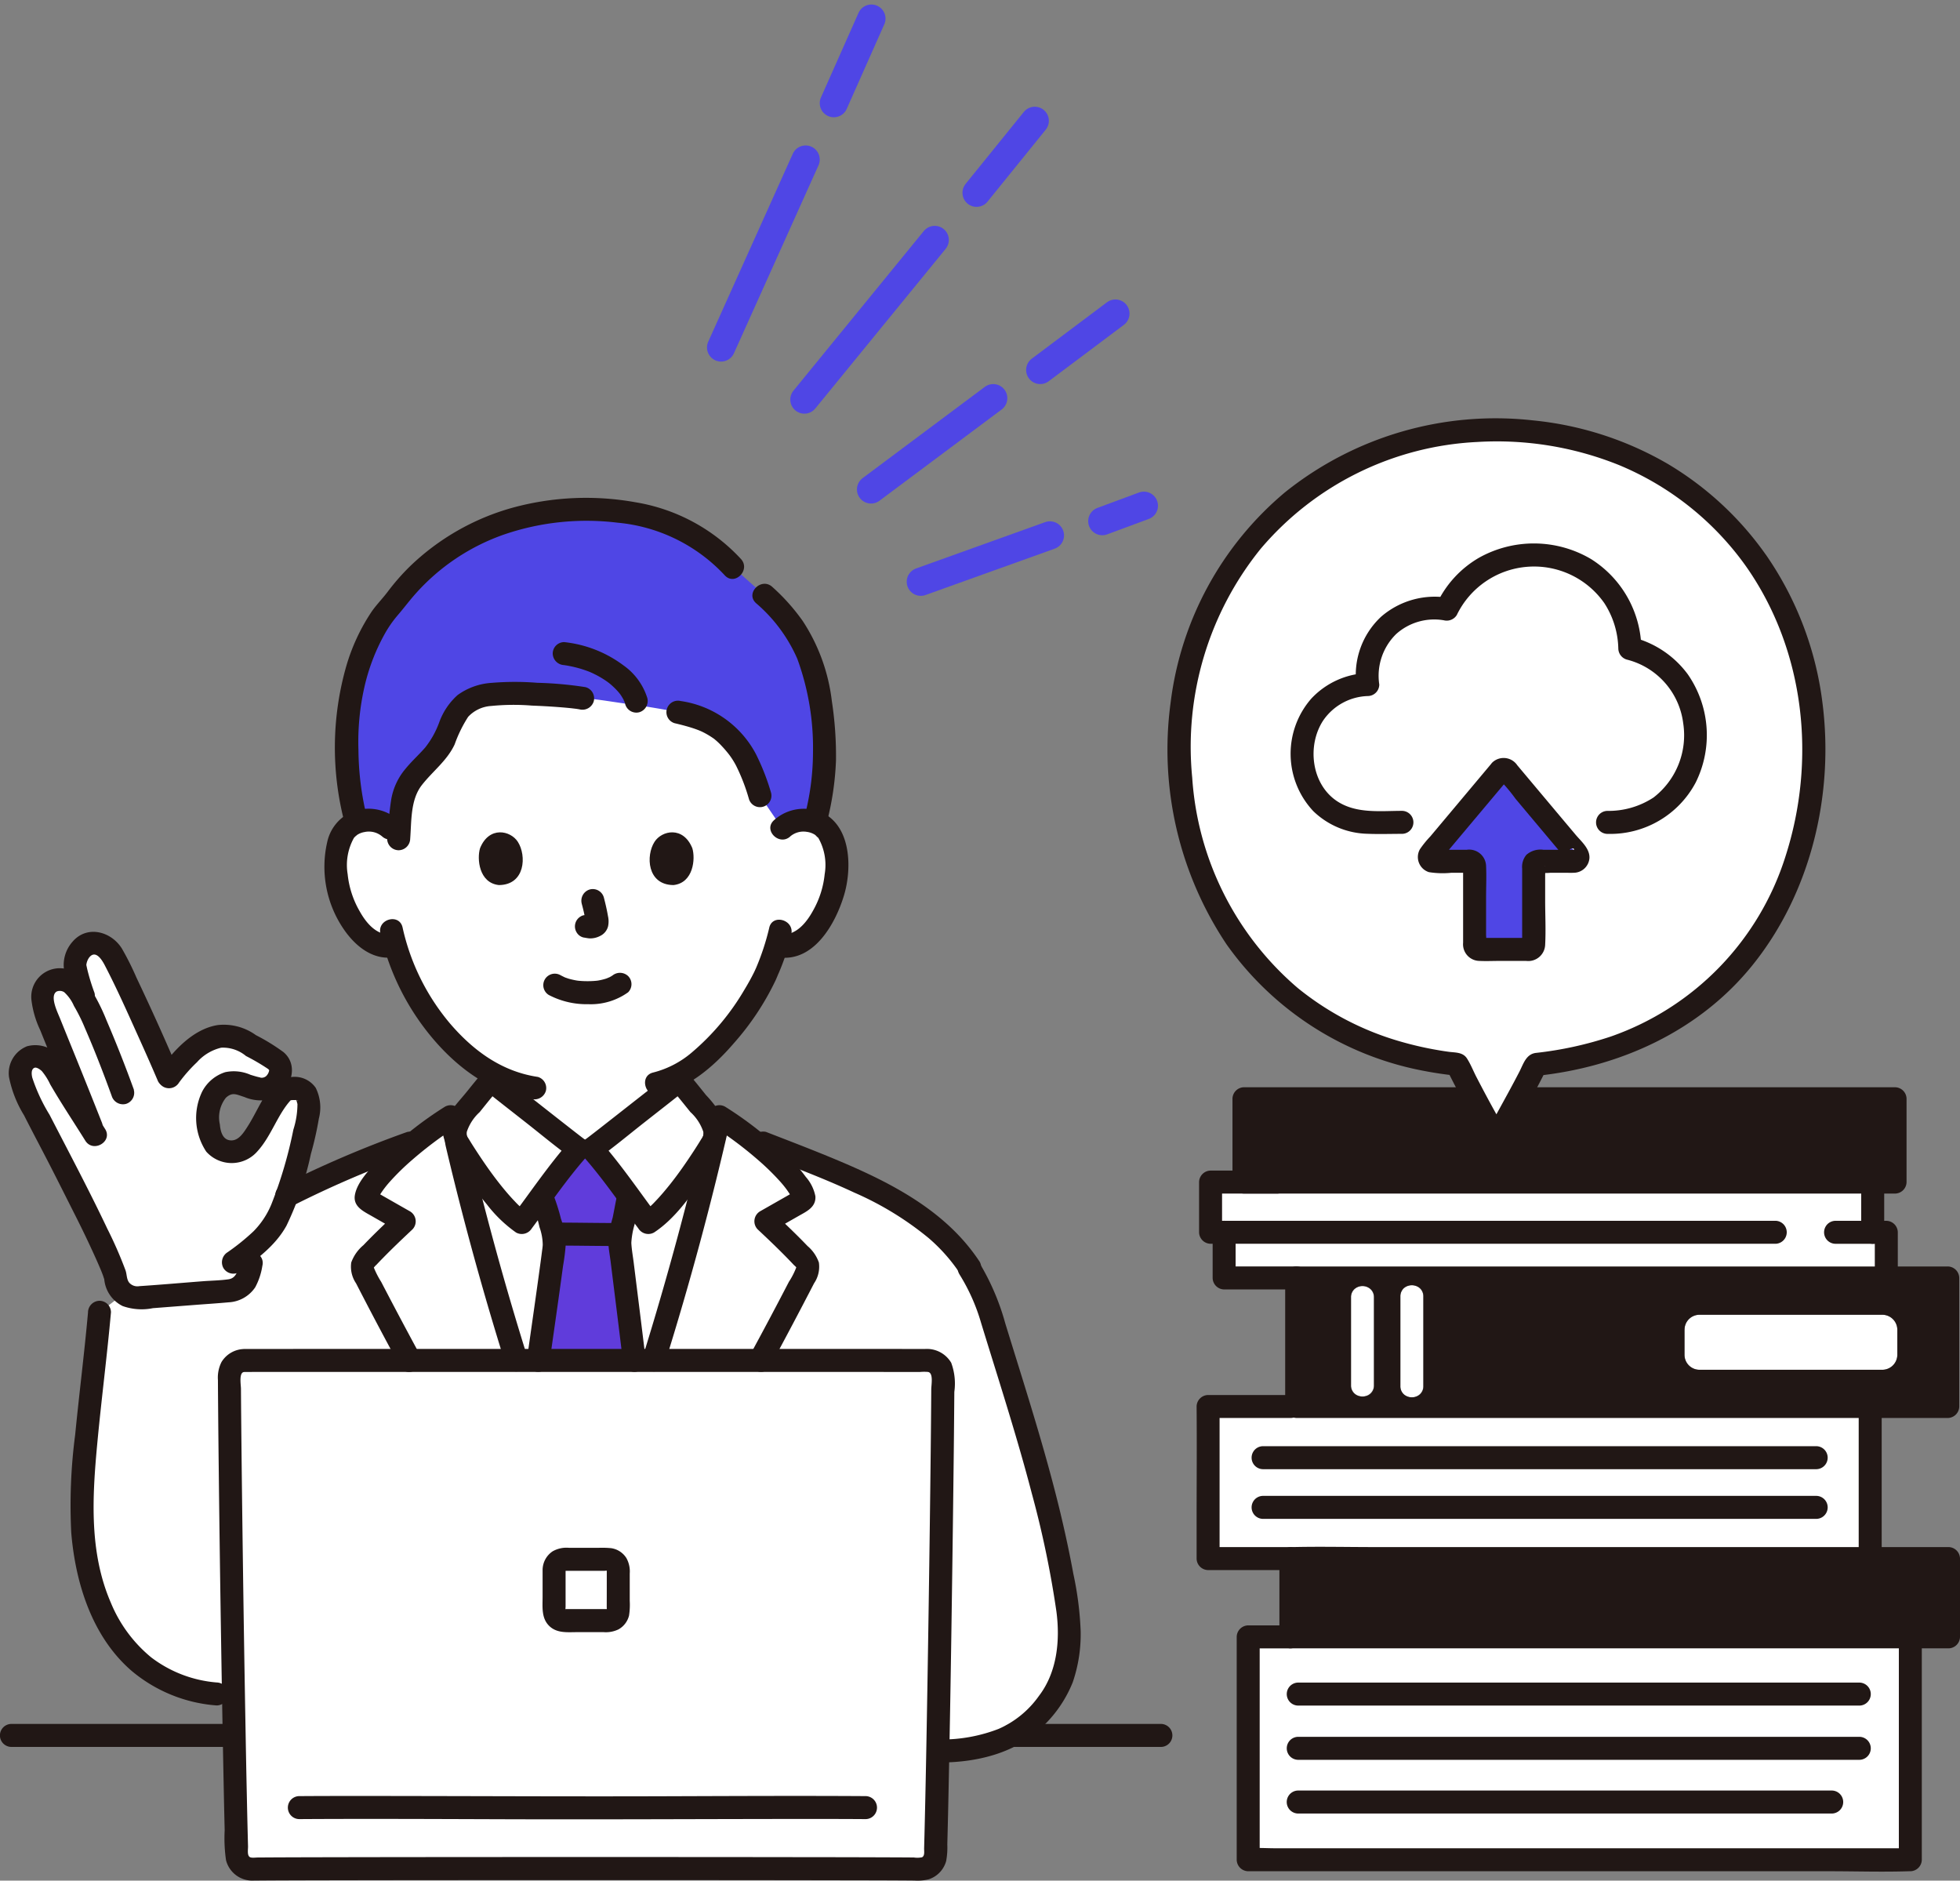 <svg xmlns="http://www.w3.org/2000/svg" width="208.615" height="200.149" viewBox="0 0 208.615 200.149">
  <rect x="0" y="0" width="208.615" height="200.149" fill="#808080" stroke="none"/>
  <g id="グループ_15" data-name="グループ 15" transform="translate(-237.75 -849.52)">
    <g id="グループ_17" data-name="グループ 17" transform="translate(-23 2)">
      <g id="グループ_9" data-name="グループ 9">
        <line id="線_1" data-name="線 1" y1="20" x2="9" transform="translate(337.5 864.5)" fill="none" stroke="#4f46e5" stroke-linecap="round" stroke-width="3"/>
        <line id="線_2" data-name="線 2" y1="9" x2="4" transform="translate(349.5 849.5)" fill="none" stroke="#4f46e5" stroke-linecap="round" stroke-width="3"/>
      </g>
      <g id="グループ_10" data-name="グループ 10" transform="matrix(0.966, 0.259, -0.259, 0.966, 249.426, -51.795)">
        <line id="線_1-2" data-name="線 1" y1="20" x2="9" transform="translate(337.5 864.5)" fill="none" stroke="#4f46e5" stroke-linecap="round" stroke-width="3"/>
        <line id="線_2-2" data-name="線 2" y1="9" x2="4" transform="translate(349.5 849.5)" fill="none" stroke="#4f46e5" stroke-linecap="round" stroke-width="3"/>
      </g>
      <g id="グループ_11" data-name="グループ 11" transform="matrix(0.875, 0.485, -0.485, 0.875, 487.13, -38.016)">
        <line id="線_1-3" data-name="線 1" y1="14.794" x2="6.664" transform="translate(337.5 869.706)" fill="none" stroke="#4f46e5" stroke-linecap="round" stroke-width="3"/>
        <line id="線_2-3" data-name="線 2" y1="9.126" x2="4.088" transform="translate(347.082 855.532)" fill="none" stroke="#4f46e5" stroke-linecap="round" stroke-width="3"/>
      </g>
      <g id="グループ_12" data-name="グループ 12" transform="translate(699.792 26.29) rotate(42)">
        <line id="線_1-4" data-name="線 1" y1="12.862" x2="6.913" transform="translate(337.5 871.638)" fill="none" stroke="#4f46e5" stroke-linecap="round" stroke-width="3"/>
        <line id="線_2-4" data-name="線 2" y1="4.182" x2="2.193" transform="translate(347.538 862.6)" fill="none" stroke="#4f46e5" stroke-linecap="round" stroke-width="3"/>
      </g>
    </g>
    <g id="_18165" data-name="18165" transform="translate(237.75 894.058)">
      <path id="パス_45" data-name="パス 45" d="M117.63,66.721a3.262,3.262,0,0,1,2.357-.863,3.026,3.026,0,0,1,2.718,1.51c.924,1.6.884,4.553.265,6.378a9.848,9.848,0,0,1-2.891,4.689,3.592,3.592,0,0,1-2.771.8l-.266-.045a21.07,21.07,0,0,1-.953,2.588c-.7,1.9-4.54,8.518-9.415,11.17v2.141c-.408.328-8.66,6.837-9.286,7.28H95.932c-.626-.443-8.881-6.953-9.286-7.28v-2.3a19.524,19.524,0,0,1-5.47-4.723,24.79,24.79,0,0,1-4.7-8.875,3.527,3.527,0,0,1-3-.751,9.857,9.857,0,0,1-2.891-4.689c-.62-1.826-.659-4.777.265-6.378a3.026,3.026,0,0,1,2.718-1.51,3.262,3.262,0,0,1,2.357.863S73.462,47.128,96.156,47.128C123.048,47.127,117.63,66.721,117.63,66.721Z" transform="translate(-34.387 -23.107)" fill="#fff"/>
      <path id="パス_46" data-name="パス 46" d="M108.436,187.443c-2.868-7.077-3.606-9.413-5.848-16.3-2.778-8.531-5.375-17.843-7.448-26.708a3.044,3.044,0,0,1,.685-2.507c.932-1.08,2.107-2.642,3.058-3.707.408.328,8.66,6.837,9.286,7.28h1.455c.626-.443,8.881-6.953,9.286-7.28.953,1.066,2.127,2.628,3.058,3.707a3.04,3.04,0,0,1,.685,2.507c-2.072,8.863-4.669,18.176-7.448,26.708-2.243,6.884-2.98,9.221-5.848,16.3Z" transform="translate(-46.626 -67.772)" fill="#fff"/>
      <path id="パス_47" data-name="パス 47" d="M111.524,161.75c-4.539-6.9-13.386-9.8-23.474-13.762-1.126-.872-2.223-1.638-3.109-2.205-2.152,9.556-4.963,19.776-7.989,29.067-2.243,6.884-2.98,9.221-5.848,16.3h-.925c-2.868-7.077-3.606-9.413-5.848-16.3-3.026-9.292-5.837-19.511-7.989-29.067-.968.62-2.187,1.478-3.422,2.45-9.828,3.836-18.4,6.763-22.85,13.517,0,0-3.979,1.283-7.689,2.246L18.96,166.6c-.556,6.252-1.468,12.552-1.835,18.842-.572,9.779,3.065,20.78,14.308,21.78H40.2v6.071h68.332a17.113,17.113,0,0,0,7.532-1.66,12.863,12.863,0,0,0,4.348-4.14c1.708-2.371,2-6.493,1.572-9.383-1.656-11.071-4.96-20.7-8.231-31.406a17.635,17.635,0,0,0-2.2-4.74" transform="translate(-8.368 -71.479)" fill="#fff"/>
      <path id="パス_48" data-name="パス 48" d="M307.733,16.413c-5.891-8.43-15.7-14.013-27.7-14.013-19.952,0-33.752,15.466-33.752,33.551v.331c.139,18.589,12.217,31.785,29.549,33.624,1.4,2.789,2.541,4.927,4.207,7.843,1.58-2.9,2.864-5.132,4.2-7.827,10.427-1.042,18.68-5.98,23.765-13.587a36.006,36.006,0,0,0,5.791-20.383,34.006,34.006,0,0,0-6.061-19.538Z" transform="translate(-120.754 -1.177)" fill="#fff"/>
      <path id="パス_49" data-name="パス 49" d="M280.341,36.833a7.193,7.193,0,0,0-1.508,4.441,8.743,8.743,0,0,0,.066,1.019,7.162,7.162,0,0,0-7,7.262,7.053,7.053,0,0,0,7.313,7.4h25.168c5.668,0,9.368-3.9,9.368-9.485a9.151,9.151,0,0,0-6.96-9.021,10.257,10.257,0,0,0-19.477-4.176,7.765,7.765,0,0,0-1.319-.118A7.044,7.044,0,0,0,280.341,36.833Z" transform="translate(-133.315 -13.976)" fill="#fff"/>
      <path id="パス_50" data-name="パス 50" d="M30.095,128.652c.128-.233.255-.473.39-.722.686-1.265,1.354-2.48,2.034-2.772a2.666,2.666,0,0,1,1.8.091,2.141,2.141,0,0,1,.618,1.738,28.741,28.741,0,0,1-.994,4.816,37.35,37.35,0,0,1-2.248,6.845,11.464,11.464,0,0,1-3.811,4.15c-.013.385-.024.741-.024.741a23.2,23.2,0,0,1-.377,2.91c-3.985.51-10.262.881-13.008,1.031,0-.908-.059-1.7-.1-2.323v-.014A74.949,74.949,0,0,0,9.926,135.6c-1.425-3.05-2.89-5.655-4.4-8.665a13.688,13.688,0,0,1-1.142-2.523,2.308,2.308,0,0,1,.23-2.176,1.617,1.617,0,0,1,2.179-.363,3.675,3.675,0,0,1,1.432,1.677c1.207,2.124,2.5,4.046,3.779,6.1l-.238-.6-1.389-3.522c-.466-1.172-2.9-7.123-3.292-8.138a4.209,4.209,0,0,1-.29-2.913,1.8,1.8,0,0,1,.932-.945,2.592,2.592,0,0,1,1.2-.03c1.077.238,1.462,1.156,2.184,2.3l.179.284-.341-.911a15,15,0,0,1-.909-3.385,2.4,2.4,0,0,1,1.71-2.2,2.22,2.22,0,0,1,2.264,1.22c.891,1.538,4.3,8.988,6.018,13.03a15.533,15.533,0,0,1,2.278-2.613,5.636,5.636,0,0,1,3.772-1.8,6.469,6.469,0,0,1,3.139,1.307c.9.522,2.545,1.269,2.687,2a2.065,2.065,0,0,1-2.033,2.375,20.118,20.118,0,0,1-2.619-.692,2.631,2.631,0,0,0-2.518,1.376,4.848,4.848,0,0,0-.5,2.9,3.833,3.833,0,0,0,.855,2.442,2.387,2.387,0,0,0,3.237,0A10.15,10.15,0,0,0,30.095,128.652Z" transform="translate(-2.07 -53.725)" fill="#fff"/>
      <path id="パス_51" data-name="パス 51" d="M85.879,196.271c-15.5.112-30.925.2-36.4.221a1.574,1.574,0,0,0-1.57,1.58c.032,8.9.459,39.694.787,51.013a1.58,1.58,0,0,0,1.6,1.529c4.95-.076,20.28-.03,35.58.023,15.3-.051,30.632-.1,35.58-.023a1.58,1.58,0,0,0,1.6-1.529c.327-11.319.756-42.115.788-51.013a1.574,1.574,0,0,0-1.57-1.58C116.8,196.473,101.378,196.383,85.879,196.271Z" transform="translate(-23.489 -96.234)" fill="#fff"/>
      <path id="パス_52" data-name="パス 52" d="M252.269,206.3c0,.373,0,11.5,0,16.187h70.474V206.3Z" transform="translate(-123.69 -101.151)" fill="#fff"/>
      <path id="パス_53" data-name="パス 53" d="M252.8,164.787v-5.343h70.474v5.342h1.442v4.86H254.242v-4.86Z" transform="translate(-123.951 -78.177)" fill="#fff"/>
      <path id="パス_54" data-name="パス 54" d="M331.135,255.208v22.918H260.661V254.406H265.2" transform="translate(-127.805 -124.738)" fill="#fff"/>
      <path id="パス_55" data-name="パス 55" d="M292.421,182.157v9.571a1.224,1.224,0,0,0,2.447,0v-.366a1.224,1.224,0,0,0-2.447,0v.366a1.224,1.224,0,0,0,2.447,0v-9.571A1.224,1.224,0,0,0,292.421,182.157Z" transform="translate(-143.377 -88.734)" fill="#fff"/>
      <path id="パス_56" data-name="パス 56" d="M282.116,182.317v9.407a1.224,1.224,0,0,0,2.446,0v-9.407A1.224,1.224,0,0,0,282.116,182.317Z" transform="translate(-138.325 -88.813)" fill="#fff"/>
      <path id="パス_57" data-name="パス 57" d="M374.418,188.737v2.658a1.6,1.6,0,0,1-1.6,1.6H353.372a1.594,1.594,0,0,1-1.6-1.592v-2.664a1.59,1.59,0,0,1,1.593-1.594h19.456A1.6,1.6,0,0,1,374.418,188.737Z" transform="translate(-172.48 -91.757)" fill="#fff"/>
      <path id="パス_58" data-name="パス 58" d="M120.435,32.313a18.654,18.654,0,0,0-3.587-4.209l-3.33-2.96C109.2,20.333,103.462,19,97.806,19a25.631,25.631,0,0,0-15.864,5.215,23.131,23.131,0,0,0-4.471,4.656c-2.9,2.837-5.213,9.035-5.04,15.182a32.212,32.212,0,0,0,1.013,8.25,3.808,3.808,0,0,1,1.244-.239,3.262,3.262,0,0,1,2.357.863l.934.655a34.976,34.976,0,0,1,.408-3.747c.433-2.634,3.166-3.848,4.328-6.2.669-1.355,1.067-2.937,2.212-3.9a5.674,5.674,0,0,1,3.121-1.089,56.762,56.762,0,0,1,9.473.437c1.644.092,3.238.421,5.583.719,1.274.162,3.631.578,4.533.759,3.548.816,4.908,1.7,6.69,4.116a17.385,17.385,0,0,1,2.083,4.811l2.345,3.437a3.262,3.262,0,0,1,2.357-.863,3.855,3.855,0,0,1,1.156.207,26.775,26.775,0,0,0,.983-8.218C123.019,38.623,122.124,35.107,120.435,32.313Z" transform="translate(-35.509 -9.316)" fill="#4f46e5"/>
      <path id="パス_59" data-name="パス 59" d="M306.034,73.376l-7.481,8.916a.444.444,0,0,0,.339.732h3.947a.445.445,0,0,1,.444.447v8.483a.448.448,0,0,0,.448.447h5.392a.447.447,0,0,0,.447-.447V83.471a.447.447,0,0,1,.447-.447h3.835a.447.447,0,0,0,.343-.735l-7.477-8.911a.445.445,0,0,0-.683,0Z" transform="translate(-146.332 -35.899)" fill="#4f46e5"/>
      <path id="パス_60" data-name="パス 60" d="M113.6,160.055a9.244,9.244,0,0,1,.538,2.565c.006.36-.776,5.878-1.682,12.229l5.071-.036,5.107.036c-.765-6.3-1.521-12.173-1.521-12.389a6.438,6.438,0,0,1,.222-1.449q.083-.325.15-.649c.239-1.077.282-1.631.561-2.769l.017-.056c-1.332-1.8-2.943-3.925-3.925-5.029h-1.455c-.973,1.095-2.565,3.2-3.89,4.983l.124.349A14.145,14.145,0,0,1,113.6,160.055Z" transform="translate(-55.138 -74.777)" fill="#603cdb"/>
      <path id="パス_61" data-name="パス 61" d="M114.066,118.12a8.66,8.66,0,0,0,4.173.968,6.821,6.821,0,0,0,4.243-1.265,1.223,1.223,0,0,0,0-1.73,1.261,1.261,0,0,0-1.73,0c.379-.3.119-.093.022-.031-.082.051-.167.1-.255.147-.114.06-.4.127-.055.038-.118.031-.233.089-.349.126a6.544,6.544,0,0,1-.977.223c.182-.029.065-.009-.051,0-.1.009-.192.017-.288.023q-.347.022-.695.019-.311,0-.621-.022-.143-.009-.285-.023c-.043,0-.39-.065-.095-.009a9,9,0,0,1-.913-.2c-.128-.038-.252-.084-.379-.127-.3-.1.219.108-.051-.019q-.234-.111-.464-.231a1.223,1.223,0,1,0-1.235,2.112Z" transform="translate(-55.629 -56.754)" fill="#211715"/>
      <path id="パス_62" data-name="パス 62" d="M120.784,99.808a19.218,19.218,0,0,1,.452,2.068l-.044-.325a1.244,1.244,0,0,1,.008.285l.043-.325a.7.7,0,0,1-.031.128l.123-.293a.5.5,0,0,1-.045.083l.191-.248a.42.42,0,0,1-.068.067l.248-.191a1.321,1.321,0,0,1-.164.087l.292-.123a1.188,1.188,0,0,1-.276.081l.325-.044a1.078,1.078,0,0,1-.259,0l.325.044c-.1-.014-.194-.037-.291-.051a.929.929,0,0,0-.488-.022.911.911,0,0,0-.455.145,1.223,1.223,0,0,0-.439,1.674,1.169,1.169,0,0,0,.731.561c.236.032.466.092.707.1a2.29,2.29,0,0,0,1.062-.255,1.567,1.567,0,0,0,.858-1.029,2.514,2.514,0,0,0-.01-1.09c-.113-.666-.267-1.325-.438-1.98a1.223,1.223,0,0,0-1.5-.854,1.247,1.247,0,0,0-.855,1.505Z" transform="translate(-58.869 -48.176)" fill="#211715"/>
      <path id="パス_63" data-name="パス 63" d="M100.12,88.1c-.346,1.121-.12,3.7,2.006,3.925,2.81-.017,2.96-3.138,2.014-4.605C103.365,86.215,101.088,85.716,100.12,88.1Z" transform="translate(-49.025 -42.369)" fill="#211715"/>
      <path id="パス_64" data-name="パス 64" d="M140.2,88.1c.346,1.121.12,3.7-2.006,3.925-2.81-.017-2.96-3.138-2.014-4.606C136.951,86.215,139.228,85.716,140.2,88.1Z" transform="translate(-66.512 -42.369)" fill="#211715"/>
      <path id="パス_65" data-name="パス 65" d="M75.595,82.7a4.765,4.765,0,0,0-5.2-.765,4.55,4.55,0,0,0-2.366,3.072,11.753,11.753,0,0,0,1.7,9.225c1.18,1.769,3.049,3.372,5.322,3.071a1.264,1.264,0,0,0,1.223-1.223c0-.594-.564-1.31-1.223-1.223-1.7.225-2.849-1.146-3.6-2.505a9.863,9.863,0,0,1-1.253-3.9,5.928,5.928,0,0,1,.684-3.887l-.028.04q.076-.089.16-.17c.024-.021.271-.218.156-.137a2.012,2.012,0,0,1,.822-.33,2.175,2.175,0,0,1,1.872.465c1.169,1.048,2.905-.676,1.73-1.73Z" transform="translate(-33.195 -39.955)" fill="#211715"/>
      <path id="パス_66" data-name="パス 66" d="M162.7,84.431a2.172,2.172,0,0,1,1.78-.484,2.08,2.08,0,0,1,.914.35c-.074-.051.423.438.258.226a5.83,5.83,0,0,1,.714,3.928,9.846,9.846,0,0,1-1.208,3.823c-.75,1.385-1.916,2.814-3.645,2.586a1.229,1.229,0,0,0-1.223,1.223,1.255,1.255,0,0,0,1.223,1.223c3.723.493,6.014-3.605,6.914-6.615.8-2.666.788-6.782-1.8-8.5a4.74,4.74,0,0,0-5.658.517c-1.172,1.054.561,2.779,1.73,1.73Z" transform="translate(-78.591 -39.952)" fill="#211715"/>
      <path id="パス_67" data-name="パス 67" d="M147.91,105.547a26.147,26.147,0,0,1-1.413,4.29c-.069.173.119-.248,0,0-.042.086-.08.174-.12.261-.1.216-.211.428-.322.64-.255.487-.531.964-.816,1.434a25.863,25.863,0,0,1-5.561,6.617,10.183,10.183,0,0,1-4.106,2.134c-1.533.357-.884,2.716.65,2.359,3.19-.741,5.85-3.058,7.935-5.483a28.652,28.652,0,0,0,4.438-6.691c.079-.175.153-.353.227-.53.021-.051.126-.306.056-.14s.006-.008.019-.036c.07-.155.135-.314.2-.472q.134-.323.255-.65a20.809,20.809,0,0,0,.917-3.087c.317-1.536-2.039-2.192-2.359-.65Z" transform="translate(-66.041 -51.32)" fill="#211715"/>
      <path id="パス_68" data-name="パス 68" d="M79.409,106.058a26.351,26.351,0,0,0,5.719,11.354c2.711,3.146,6.2,5.646,10.387,6.269a1.263,1.263,0,0,0,1.5-.854,1.232,1.232,0,0,0-.854-1.5c-3.819-.568-6.83-2.767-9.307-5.639a23.778,23.778,0,0,1-5.089-10.273c-.349-1.535-2.708-.885-2.359.65Z" transform="translate(-38.918 -51.254)" fill="#211715"/>
      <path id="パス_69" data-name="パス 69" d="M113.163,23.088a19.628,19.628,0,0,0-11.217-6.043,29.681,29.681,0,0,0-13.1.577,25.586,25.586,0,0,0-10.976,6.293,23.9,23.9,0,0,0-2.306,2.639c-.546.727-1.19,1.372-1.714,2.124a20.941,20.941,0,0,0-2.711,5.834,31.491,31.491,0,0,0-.177,16.616,1.224,1.224,0,0,0,2.359-.65,31.072,31.072,0,0,1-.879-7.077,26.379,26.379,0,0,1,.607-6.568A21.306,21.306,0,0,1,75.2,31.124a12.233,12.233,0,0,1,1.382-2.014c.639-.733,1.214-1.513,1.858-2.243a22.546,22.546,0,0,1,9.606-6.429,27.136,27.136,0,0,1,11.966-1.223,17.8,17.8,0,0,1,11.417,5.6c1.061,1.168,2.787-.566,1.73-1.73Z" transform="translate(-34.291 -8.126)" fill="#211715"/>
      <path id="パス_70" data-name="パス 70" d="M165.043,59.926a30.816,30.816,0,0,0,.977-6.6,38.474,38.474,0,0,0-.44-6.32,19.729,19.729,0,0,0-3.1-8.532,21.54,21.54,0,0,0-3.24-3.627c-1.163-1.057-2.9.669-1.73,1.73a16.428,16.428,0,0,1,4.389,5.912,27.551,27.551,0,0,1,1.674,9.961,27.122,27.122,0,0,1-.893,6.824c-.374,1.529,1.985,2.181,2.359.65Z" transform="translate(-77.041 -16.924)" fill="#211715"/>
      <path id="パス_71" data-name="パス 71" d="M101.976,55.561a39.446,39.446,0,0,0-5.148-.465,30.011,30.011,0,0,0-4.848.006,6.924,6.924,0,0,0-3.635,1.3,7.122,7.122,0,0,0-1.955,2.905A9.647,9.647,0,0,1,84.9,61.983c-.674.773-1.442,1.459-2.09,2.255a6.83,6.83,0,0,0-1.549,3.4c-.2,1.347-.306,2.7-.413,4.056a1.233,1.233,0,0,0,1.223,1.223A1.248,1.248,0,0,0,83.3,71.7c.147-1.882.019-4.148,1.234-5.709,1.155-1.486,2.689-2.594,3.5-4.344a14.149,14.149,0,0,1,1.433-2.926,3.642,3.642,0,0,1,2.452-1.158,24.207,24.207,0,0,1,4.336-.04c.978.038,1.955.091,2.93.167.448.035.9.074,1.343.123.094.011.561.069.323.036q.241.034.48.076a1.258,1.258,0,0,0,1.505-.854,1.234,1.234,0,0,0-.855-1.506Z" transform="translate(-39.641 -26.967)" fill="#211715"/>
      <path id="パス_72" data-name="パス 72" d="M140.006,61.312c.612.142,1.22.3,1.819.487.239.076.476.159.711.249.051.019.408.173.159.062.095.043.19.086.284.131a8.783,8.783,0,0,1,1.145.675c.258.176-.087-.085.1.072.074.063.149.124.223.188.174.153.342.314.5.481s.335.359.494.547c.072.084.142.17.212.255.025.031.218.276.094.116a8.5,8.5,0,0,1,.8,1.249,20.452,20.452,0,0,1,1.373,3.56,1.224,1.224,0,0,0,2.359-.65,24.312,24.312,0,0,0-1.62-4.144,10.794,10.794,0,0,0-8.008-5.638,1.224,1.224,0,0,0-.65,2.359Z" transform="translate(-68.205 -28.883)" fill="#211715"/>
      <path id="パス_73" data-name="パス 73" d="M125.493,52.654a6.692,6.692,0,0,0-2.536-3.481,12.78,12.78,0,0,0-6.312-2.48,1.223,1.223,0,0,0-1.223,1.223,1.261,1.261,0,0,0,1.223,1.223c-.184-.024.211.035.255.042q.217.037.434.082.357.073.714.168a12.291,12.291,0,0,1,1.405.471c-.239-.1.051.024.1.047q.167.076.33.157c.2.1.389.2.578.31s.357.215.531.33q.135.09.267.185c.057.041.282.215.04.024a8.486,8.486,0,0,1,.813.723c.107.11.212.222.311.338.056.065.107.134.164.2s-.164-.235,0,0a5.736,5.736,0,0,1,.425.7.958.958,0,0,0,.071.153c-.163-.21-.087-.236-.044-.094.033.109.071.215.1.327a1.233,1.233,0,0,0,1.5.854,1.249,1.249,0,0,0,.854-1.5Z" transform="translate(-56.593 -22.894)" fill="#211715"/>
      <path id="パス_74" data-name="パス 74" d="M226.06,272.584h-15.9a1.224,1.224,0,0,0,0,2.447h15.9a1.224,1.224,0,0,0,0-2.447Z" transform="translate(-102.466 -133.651)" fill="#211715"/>
      <path id="パス_75" data-name="パス 75" d="M1.182,275.031H24.928a1.224,1.224,0,0,0,0-2.447H1.182A1.224,1.224,0,0,0,1.182,275.031Z" transform="translate(0 -133.651)" fill="#211715"/>
      <path id="パス_76" data-name="パス 76" d="M80.595,169.935q-2.09-3.853-4.111-7.741a9.386,9.386,0,0,1-.8-1.565c-.009-.032-.051.149-.028.1a2.21,2.21,0,0,1,.333-.369q.333-.357.673-.7c1.019-1.044,2.077-2.048,3.141-3.047a1.234,1.234,0,0,0-.247-1.922q-.988-.561-1.975-1.125l-.877-.5-.547-.313-.219-.125c-.146-.1-.147-.082,0,.045l.167.618c-.008.144-.011.044.051-.033a2.975,2.975,0,0,0,.178-.306c.1-.171.215-.338.33-.5a10.83,10.83,0,0,1,.793-.979,25.89,25.89,0,0,1,2.325-2.266,40.875,40.875,0,0,1,4.719-3.54l-1.8-.733q.192.847.39,1.694c.022.1.242.9.117.372.062.259.092.531.153.793q.388,1.648.794,3.291.822,3.33,1.713,6.643,1.778,6.612,3.826,13.146c.47,1.5,2.832.858,2.359-.65q-2.05-6.532-3.826-13.146c-1.161-4.318-2.229-8.644-3.167-12.793a1.233,1.233,0,0,0-1.8-.731,38.83,38.83,0,0,0-7.117,5.731c-.917.964-2.208,2.279-2.456,3.64-.226,1.237.886,1.748,1.779,2.258q1.424.816,2.851,1.625l-.248-1.921c-1.181,1.109-2.357,2.226-3.479,3.4a4.306,4.306,0,0,0-1.295,1.842,3.151,3.151,0,0,0,.513,2.218q2.281,4.442,4.671,8.828c.751,1.385,2.863.153,2.113-1.235Z" transform="translate(-35.91 -70.305)" fill="#211715"/>
      <path id="パス_77" data-name="パス 77" d="M147.715,171.177q2.379-4.39,4.671-8.828a3.137,3.137,0,0,0,.513-2.218,4.064,4.064,0,0,0-1.211-1.754c-1.147-1.2-2.352-2.345-3.563-3.484l-.247,1.921q1.427-.812,2.851-1.625c.858-.49,1.875-.934,1.8-2.1a4.374,4.374,0,0,0-1.019-2.062,18.1,18.1,0,0,0-1.46-1.74,38.764,38.764,0,0,0-7.122-5.731,1.233,1.233,0,0,0-1.8.731q-2.992,13.1-6.988,25.938c-.472,1.506,1.889,2.15,2.359.65q4.017-12.824,6.988-25.938l-1.8.731a40.75,40.75,0,0,1,4.724,3.54,26.248,26.248,0,0,1,2.267,2.2,11.337,11.337,0,0,1,.807.98c.117.165.231.332.337.5.062.1.115.212.181.309.045.066.094.289.084.094l.167-.618c.1-.19.075-.078-.111.018s-.365.209-.547.312l-.986.561-1.975,1.125a1.235,1.235,0,0,0-.248,1.922c1.034.968,2.063,1.947,3.056,2.96q.383.39.758.789c.091.1.278.233.33.354.035.081-.025-.085-.022-.1a8.041,8.041,0,0,1-.8,1.575q-2.016,3.892-4.111,7.741c-.75,1.385,1.361,2.621,2.113,1.235Z" transform="translate(-65.741 -70.309)" fill="#211715"/>
      <path id="パス_78" data-name="パス 78" d="M121.433,167.946c-2.151,0-4.3-.045-6.454-.046a1.223,1.223,0,0,0,0,2.447c2.151,0,4.3.045,6.454.046a1.223,1.223,0,0,0,0-2.447Z" transform="translate(-55.776 -82.323)" fill="#211715"/>
      <path id="パス_79" data-name="パス 79" d="M128.015,161.005c-.2.843-.337,1.7-.512,2.545a11.71,11.71,0,0,0-.464,2.659c.021.67.158,1.354.241,2.018.436,3.509.878,7.018,1.3,10.529a1.262,1.262,0,0,0,1.223,1.223,1.231,1.231,0,0,0,1.223-1.223c-.419-3.466-.855-6.926-1.286-10.388-.087-.7-.22-1.413-.255-2.119a8.485,8.485,0,0,1,.374-2.049c.175-.848.313-1.7.51-2.545.361-1.529-2-2.185-2.359-.65Z" transform="translate(-62.289 -78.514)" fill="#211715"/>
      <path id="パス_80" data-name="パス 80" d="M110.667,162.415a18.488,18.488,0,0,1,.7,2.378,5.753,5.753,0,0,1,.346,1.879c-.012.255-.056.514-.088.768-.06.477-.114.878-.16,1.216-.453,3.333-.933,6.663-1.406,9.993a1.265,1.265,0,0,0,.854,1.5,1.233,1.233,0,0,0,1.505-.854c.492-3.468.994-6.936,1.462-10.408a22.418,22.418,0,0,0,.283-2.279,8.665,8.665,0,0,0-.51-2.7,21.592,21.592,0,0,0-.877-2.733,1.233,1.233,0,0,0-1.674-.439,1.253,1.253,0,0,0-.439,1.674Z" transform="translate(-53.946 -78.732)" fill="#211715"/>
      <path id="パス_81" data-name="パス 81" d="M96.846,136.148c-.578.653-1.121,1.333-1.67,2.013-.569.709-1.212,1.388-1.733,2.136a3.779,3.779,0,0,0-.311,4.008,45.663,45.663,0,0,0,4.146,5.906,14.331,14.331,0,0,0,3.1,2.984,1.253,1.253,0,0,0,1.674-.439c1.907-2.548,3.7-5.209,5.81-7.6a1.247,1.247,0,0,0-.247-1.921c-.072-.051-.142-.106-.213-.159s-.5-.385-.188-.143q-.548-.425-1.095-.852-1.52-1.187-3.036-2.38c-1.5-1.182-3.018-2.354-4.507-3.555a1.26,1.26,0,0,0-1.73,0,1.232,1.232,0,0,0,0,1.73c1.524,1.229,3.074,2.428,4.613,3.639,1.631,1.281,3.234,2.625,4.921,3.833l-.248-1.921c-2.246,2.544-4.162,5.379-6.193,8.092l1.674-.439a8.392,8.392,0,0,1-1.388-1.223c-.535-.557-1.034-1.147-1.515-1.75-.905-1.135-1.735-2.332-2.529-3.547-.282-.432-.561-.866-.825-1.309a3.678,3.678,0,0,1-.241-.413c-.057-.132.019-.007.024.039a1.438,1.438,0,0,1,0-.408,4.939,4.939,0,0,1,1.368-2.09c.679-.842,1.347-1.694,2.064-2.5C99.616,136.7,97.892,134.967,96.846,136.148Z" transform="translate(-45.451 -66.561)" fill="#211715"/>
      <path id="パス_82" data-name="パス 82" d="M130.862,137.878c.717.81,1.385,1.662,2.064,2.5a4.941,4.941,0,0,1,1.369,2.09,1.526,1.526,0,0,1,.009.4c0-.007.081-.175.02-.032a3.683,3.683,0,0,1-.241.413c-.266.442-.543.877-.825,1.309-.794,1.215-1.624,2.412-2.529,3.547-.481.6-.98,1.193-1.515,1.75a8.393,8.393,0,0,1-1.388,1.223l1.674.439c-2.032-2.713-3.947-5.548-6.193-8.092l-.248,1.921c1.687-1.208,3.29-2.551,4.921-3.833,1.539-1.211,3.089-2.409,4.613-3.639a1.231,1.231,0,0,0,0-1.73,1.252,1.252,0,0,0-1.73,0c-1.489,1.2-3,2.373-4.507,3.555q-1.517,1.192-3.036,2.38-.547.428-1.1.852c.312-.242-.1.079-.188.143s-.141.107-.213.159a1.247,1.247,0,0,0-.248,1.921c2.109,2.388,3.9,5.05,5.81,7.6a1.247,1.247,0,0,0,1.674.439c2.228-1.463,3.878-3.86,5.376-6.014.6-.869,1.192-1.753,1.739-2.66a3.734,3.734,0,0,0,.123-3.691,12.083,12.083,0,0,0-1.707-2.259c-.656-.816-1.3-1.638-2-2.422C131.546,134.968,129.821,136.7,130.862,137.878Z" transform="translate(-59.441 -66.562)" fill="#211715"/>
      <path id="パス_83" data-name="パス 83" d="M59.348,156.792A111.034,111.034,0,0,1,72.159,151.3a1.259,1.259,0,0,0,.855-1.5,1.232,1.232,0,0,0-1.505-.854,116.183,116.183,0,0,0-13.4,5.74c-1.386.749-.153,2.862,1.235,2.113Z" transform="translate(-28.196 -73.006)" fill="#211715"/>
      <path id="パス_84" data-name="パス 84" d="M181.171,162.658c-3.823-5.747-10.248-8.752-16.437-11.276-2.066-.843-4.151-1.639-6.231-2.447a1.232,1.232,0,0,0-1.5.854,1.252,1.252,0,0,0,.854,1.505c3.364,1.3,6.75,2.565,10.021,4.091a33.439,33.439,0,0,1,7.923,4.845,18.36,18.36,0,0,1,3.262,3.662c.866,1.3,2.988.081,2.112-1.235Z" transform="translate(-76.959 -73.004)" fill="#211715"/>
      <path id="パス_85" data-name="パス 85" d="M197.35,177a20.5,20.5,0,0,1,2.294,5.151c.623,2.032,1.257,4.06,1.886,6.09,1.237,3.993,2.452,7.995,3.507,12.041a104.771,104.771,0,0,1,2.623,12.574c.408,3.085.08,6.463-1.855,8.991a10.347,10.347,0,0,1-4.292,3.513,16.773,16.773,0,0,1-6.125,1.131,1.224,1.224,0,0,0,0,2.447c3.911-.025,8.059-1.03,10.877-3.892A13.341,13.341,0,0,0,209.4,220.4a15.784,15.784,0,0,0,.842-5.464,35.065,35.065,0,0,0-.778-6.076c-.4-2.178-.866-4.344-1.382-6.5-1.041-4.324-2.294-8.593-3.6-12.844-.748-2.44-1.513-4.875-2.264-7.314a25.67,25.67,0,0,0-2.752-6.435c-.844-1.325-2.962-.1-2.112,1.235Z" transform="translate(-95.221 -85.901)" fill="#211715"/>
      <path id="パス_86" data-name="パス 86" d="M25.472,121.876q-2.11-4.944-4.42-9.8a30.3,30.3,0,0,0-1.557-3.109c-1.147-1.835-3.717-2.525-5.258-.717a3.721,3.721,0,0,0-.886,3.064,16.855,16.855,0,0,0,.875,3.014,1.256,1.256,0,0,0,1.5.854,1.233,1.233,0,0,0,.854-1.5,22.113,22.113,0,0,1-.737-2.374c-.042-.171-.08-.343-.115-.516-.051-.237-.038.071-.013-.1a1.656,1.656,0,0,1,.288-.752c.7-.911,1.4.273,1.7.866,1.282,2.466,2.411,5.02,3.554,7.554.714,1.58,1.414,3.16,2.093,4.752a1.231,1.231,0,0,0,1.674.439,1.256,1.256,0,0,0,.439-1.671Z" transform="translate(-6.523 -52.558)" fill="#211715"/>
      <path id="パス_87" data-name="パス 87" d="M17.467,127.72q-1.352-3.741-2.92-7.4a21.449,21.449,0,0,0-1.233-2.585c-.848-1.419-1.7-2.791-3.5-2.944a3.038,3.038,0,0,0-3.252,3.4,10.311,10.311,0,0,0,.928,3.175c.841,2.087,1.694,4.169,2.538,6.255.578,1.427,1.138,2.866,1.7,4.3a1.26,1.26,0,0,0,1.5.854,1.232,1.232,0,0,0,.855-1.5q-1.733-4.383-3.511-8.746-.494-1.219-.986-2.439c-.244-.612-1.121-2.368-.34-2.83a.872.872,0,0,1,.8.073,4.278,4.278,0,0,1,1.035,1.458,18.593,18.593,0,0,1,1.166,2.35c1.035,2.374,1.972,4.8,2.854,7.232a1.255,1.255,0,0,0,1.5.854,1.233,1.233,0,0,0,.854-1.5Z" transform="translate(-3.212 -56.276)" fill="#211715"/>
      <path id="パス_88" data-name="パス 88" d="M12.089,139.785c-.816-1.307-1.655-2.6-2.471-3.9a35.834,35.834,0,0,0-2.3-3.724,3.364,3.364,0,0,0-3.539-1.194,3.074,3.074,0,0,0-1.923,3.284,12.293,12.293,0,0,0,1.6,4.066c.675,1.336,1.376,2.66,2.066,3.989,1.172,2.248,2.3,4.516,3.443,6.779q.757,1.5,1.472,3.029.312.668.616,1.34.138.306.272.612l.138.317c.015.035.156.368.076.176.117.28.233.561.335.847.035.1.061.2.1.3.173.428-.039-.451.018.046a3.532,3.532,0,0,0,1.961,2.865,6.042,6.042,0,0,0,3.215.224l4.493-.347c1.192-.092,2.386-.167,3.576-.276a3.629,3.629,0,0,0,2.825-1.6,7.1,7.1,0,0,0,.757-2.274c.376-1.529-1.983-2.181-2.359-.65-.2.8-.246,1.932-1.251,2.075-.872.124-1.776.137-2.653.2-2.274.176-4.546.377-6.822.527a1.155,1.155,0,0,1-1.082-.367c-.29-.357-.245-.877-.393-1.306a43.678,43.678,0,0,0-1.932-4.42c-1.943-4.1-4.078-8.114-6.156-12.145a18.589,18.589,0,0,1-1.839-3.949c-.073-.306-.153-.883.22-1.046.243-.106.644.2.8.352a6.473,6.473,0,0,1,.888,1.41c.408.7.832,1.4,1.264,2.09.816,1.305,1.658,2.595,2.471,3.9.831,1.333,2.948.107,2.113-1.235Z" transform="translate(-0.896 -64.156)" fill="#211715"/>
      <path id="パス_89" data-name="パス 89" d="M41.586,152.9c1.915-1.4,3.877-2.822,5.046-4.948a33.844,33.844,0,0,0,2.594-7.624,34.53,34.53,0,0,0,.849-3.766,4.709,4.709,0,0,0-.33-3.272,2.72,2.72,0,0,0-2.76-1.125,3.573,3.573,0,0,0-2.65,1.992c-.667,1.055-1.172,2.2-1.849,3.253-.459.714-1.019,1.615-1.934,1.451-.76-.137-.955-1.013-1.012-1.677a3.371,3.371,0,0,1,.644-2.846c.7-.634,1.111-.342,1.955-.08a4.493,4.493,0,0,0,2.916.216c1.965-.718,3.014-3.489,1.268-4.98a21.3,21.3,0,0,0-2.947-1.816,5.842,5.842,0,0,0-4.045-1.075c-2.655.408-4.8,2.782-6.253,4.893a1.235,1.235,0,0,0,.439,1.674,1.248,1.248,0,0,0,1.673-.439,15.982,15.982,0,0,1,1.913-2.17,5,5,0,0,1,2.582-1.548,3.815,3.815,0,0,1,2.635.886,23.131,23.131,0,0,1,2.274,1.325.887.887,0,0,1,.255.249.312.312,0,0,1-.066-.177c0,.032-.028.224.016.057a1.13,1.13,0,0,1-.321.673.731.731,0,0,1-.643.171c.153.016-.248-.069-.306-.085-.247-.064-.491-.14-.734-.215a4.4,4.4,0,0,0-2.682-.279,4.2,4.2,0,0,0-2.458,2.068,6.478,6.478,0,0,0,.434,6.387,3.625,3.625,0,0,0,5.475-.062c1.456-1.611,2.114-3.879,3.524-5.418-.055.06-.025.006.116,0a3.142,3.142,0,0,1,.443,0c-.12-.018.18.038.176.043l.06.018a.244.244,0,0,1-.245-.128c.034-.032.161.5.16.48a9.057,9.057,0,0,1-.435,2.73,46.011,46.011,0,0,1-2.349,7.965,8.928,8.928,0,0,1-1.895,2.854,23.688,23.688,0,0,1-2.764,2.231,1.26,1.26,0,0,0-.439,1.674,1.232,1.232,0,0,0,1.674.439Z" transform="translate(-16.138 -62.05)" fill="#211715"/>
      <path id="パス_90" data-name="パス 90" d="M16.563,185.451c-.39,4.358-.943,8.7-1.371,13.054a57.747,57.747,0,0,0-.414,10.408c.448,5.372,2.223,11.081,6.433,14.708a15.887,15.887,0,0,0,9.044,3.674,1.232,1.232,0,0,0,1.223-1.223,1.25,1.25,0,0,0-1.223-1.223,13.26,13.26,0,0,1-6.972-2.673,14.809,14.809,0,0,1-4.292-5.817c-2.306-5.323-1.981-11.166-1.452-16.848.437-4.692,1.046-9.367,1.467-14.06a1.232,1.232,0,0,0-1.223-1.223,1.249,1.249,0,0,0-1.223,1.223Z" transform="translate(-7.194 -90.329)" fill="#211715"/>
      <path id="パス_91" data-name="パス 91" d="M48.292,194.288a2.887,2.887,0,0,0-2.414,1.391,3.67,3.67,0,0,0-.377,1.913q.006,1.274.017,2.544.028,3.457.069,6.912.1,8.888.243,17.774.134,8.6.309,17.209.037,1.737.079,3.473a16.217,16.217,0,0,0,.143,3.18,2.881,2.881,0,0,0,2.964,2.173c.319,0,.638-.006.957-.008,2.636-.017,5.272-.021,7.907-.026q6.3-.012,12.6-.015,7.4-.006,14.8-.005,7.36,0,14.721.006,6.077.005,12.156.017c2.389.005,4.779.007,7.169.028a4.772,4.772,0,0,0,1.539-.136,2.827,2.827,0,0,0,1.84-1.951,7.886,7.886,0,0,0,.119-1.742q.09-3.387.155-6.775.18-8.855.306-17.712.13-8.677.228-17.356.034-3.166.058-6.332a6.4,6.4,0,0,0-.332-3.1,3,3,0,0,0-2.813-1.464q-3.364-.008-6.728-.007l-11.881,0H72.371q-6.554,0-13.109,0-4.45,0-8.9.006-1.036,0-2.072,0a1.224,1.224,0,0,0,0,2.447c1.926-.007,3.853-.006,5.779-.007l11,0h28.88q6.739,0,13.478,0,4.952,0,9.9.005,1.462,0,2.924,0a4.706,4.706,0,0,1,.835,0c.591.115.342,1.356.339,1.838-.03,4.684-.089,9.367-.149,14.05q-.117,8.988-.268,17.976c-.087,5.137-.178,10.274-.306,15.411q-.018.71-.037,1.421c-.008.306.092.8-.225.954a2.457,2.457,0,0,1-.866.022q-1.386-.011-2.773-.015-4.85-.018-9.7-.021-6.677-.01-13.354-.012-7.373,0-14.747,0-6.938,0-13.877.009-5.374.005-10.747.019-1.746.005-3.493.014l-1.152.008c-.246,0-.7.078-.874-.072-.255-.215-.146-.8-.153-1.106q-.019-.721-.037-1.442-.041-1.646-.076-3.293-.086-3.93-.153-7.861-.163-8.982-.284-17.964-.108-7.752-.183-15.5-.012-1.318-.02-2.636c0-.414-.245-1.76.339-1.794C49.857,196.647,49.868,194.2,48.292,194.288Z" transform="translate(-22.305 -95.256)" fill="#211715"/>
      <path id="パス_92" data-name="パス 92" d="M61.31,290.084c7.476-.046,14.953-.007,22.429.016,9.057.028,18.113-.014,27.169-.028,3.576-.006,7.152-.011,10.728.012a1.224,1.224,0,0,0,0-2.447c-7.307-.045-14.615-.007-21.922.016-9.147.029-18.294-.015-27.442-.028-3.654-.006-7.308-.011-10.963.012a1.224,1.224,0,0,0,0,2.447Z" transform="translate(-29.481 -141.022)" fill="#211715"/>
      <path id="パス_93" data-name="パス 93" d="M113.3,238.13q0,1.437,0,2.873c0,1.08-.146,2.267.692,3.1.816.809,1.931.675,2.978.674H119.8a3.094,3.094,0,0,0,1.587-.3,2.322,2.322,0,0,0,1.112-1.459,7.4,7.4,0,0,0,.076-1.576v-2.9a2.931,2.931,0,0,0-.351-1.641,2.307,2.307,0,0,0-1.624-1.061,9.969,9.969,0,0,0-1.329-.038h-3.156a2.979,2.979,0,0,0-1.749.374,2.4,2.4,0,0,0-1.065,1.948,1.232,1.232,0,0,0,1.223,1.223,1.25,1.25,0,0,0,1.223-1.223c.014-.311-.072.248.019-.04l-.051.128q.108-.17-.035.032c.081-.051.136-.064-.045.019.255-.116-.249,0,.036-.022-.346.032.126.009.212.009H119.9a1.507,1.507,0,0,1,.444,0l-.142-.013c.13.042.117.034-.041-.023.251.1-.174-.1.032.027l-.081-.108c.065.118.064.1,0-.051.088.278.025-.262.019.04,0,.155,0,.311,0,.467v1.166q0,1.205-.005,2.411a1.138,1.138,0,0,1,0,.289l.027-.138a1.176,1.176,0,0,1-.047.177c.051-.051.035-.237,0-.051l.081-.109q-.146.137.044-.02c-.28.073.194-.032.007.008s.306.012,0,0c-.177-.005-.357,0-.533,0q-1.155,0-2.31,0H115.8a.834.834,0,0,1-.265,0c.156.024.189.024.1,0s-.059-.015.084.038c-.275-.116.21.139-.033-.025q.143.2.034.032l.048.128-.027-.087c-.03-.136-.027-.12.006.048-.037-.033,0-.333,0-.389q0-.647,0-1.3v-2.65a1.223,1.223,0,1,0-2.447,0Z" transform="translate(-55.548 -115.612)" fill="#211715"/>
      <path id="パス_94" data-name="パス 94" d="M328.735,254.031v22.918l1.223-1.223h-67.6c-.908,0-1.849-.071-2.756,0-.04,0-.081,0-.121,0l1.223,1.223V253.229l-1.223,1.223h4.543a1.224,1.224,0,0,0,0-2.446h-4.543a1.241,1.241,0,0,0-1.223,1.223q0,11.86,0,23.719a1.241,1.241,0,0,0,1.223,1.223h61.794c2.847,0,5.713.093,8.559,0h.121a1.241,1.241,0,0,0,1.223-1.223V254.031A1.224,1.224,0,0,0,328.735,254.031Z" transform="translate(-126.628 -123.561)" fill="#211715"/>
      <path id="パス_95" data-name="パス 95" d="M269.9,277.722h59.789a1.224,1.224,0,0,0,0-2.447H269.906a1.224,1.224,0,0,0,0,2.447Z" transform="translate(-131.759 -134.97)" fill="#211715"/>
      <path id="パス_96" data-name="パス 96" d="M269.9,266.4h59.789a1.224,1.224,0,0,0,0-2.447H269.906a1.224,1.224,0,0,0,0,2.447Z" transform="translate(-131.759 -129.42)" fill="#211715"/>
      <path id="パス_97" data-name="パス 97" d="M269.9,288.937h56.851a1.224,1.224,0,0,0,0-2.447H269.9A1.224,1.224,0,0,0,269.9,288.937Z" transform="translate(-131.756 -140.469)" fill="#211715"/>
      <path id="パス_98" data-name="パス 98" d="M338.389,235.627H277.323c-2.911,0-5.83-.067-8.741,0h-.187a1.241,1.241,0,0,0-1.223,1.223v8.333a1.128,1.128,0,0,0,.327.827c.012.015.027.028.04.042a.274.274,0,0,0,.023.022,1.128,1.128,0,0,0,.833.332h69.995a1.241,1.241,0,0,0,1.223-1.223v-8.333a1.241,1.241,0,0,0-1.223-1.223Z" transform="translate(-130.997 -115.516)" fill="#211715"/>
      <path id="パス_99" data-name="パス 99" d="M388.144,206.419V221a1.224,1.224,0,0,0,2.447,0V206.419A1.224,1.224,0,0,0,388.144,206.419Z" transform="translate(-190.311 -100.63)" fill="#211715"/>
      <path id="パス_100" data-name="パス 100" d="M262.563,217.036H321.5a1.224,1.224,0,0,0,0-2.447H262.563A1.224,1.224,0,0,0,262.563,217.036Z" transform="translate(-128.158 -105.215)" fill="#211715"/>
      <path id="パス_101" data-name="パス 101" d="M262.563,227.412H321.5a1.224,1.224,0,0,0,0-2.447H262.563A1.224,1.224,0,0,0,262.563,227.412Z" transform="translate(-128.158 -110.303)" fill="#211715"/>
      <path id="パス_102" data-name="パス 102" d="M259.913,203.9H251.1a1.24,1.24,0,0,0-1.223,1.223c.036,4.1,0,8.206,0,12.312v3.874a1.241,1.241,0,0,0,1.223,1.223h8.818a1.224,1.224,0,0,0,0-2.447H251.1l1.223,1.223V205.121l-1.223,1.223h8.818a1.224,1.224,0,0,0,0-2.447Z" transform="translate(-122.515 -99.973)" fill="#211715"/>
      <path id="パス_103" data-name="パス 103" d="M388.668,158.267v5.343a1.223,1.223,0,0,0,2.447,0v-5.343a1.223,1.223,0,0,0-2.447,0Z" transform="translate(-190.568 -77)" fill="#211715"/>
      <path id="パス_104" data-name="パス 104" d="M311.759,162.387H251.623l1.223,1.223v-5.343l-1.223,1.223h7.106a1.224,1.224,0,0,0,0-2.447h-7.106a1.241,1.241,0,0,0-1.223,1.223v5.343a1.241,1.241,0,0,0,1.223,1.223h60.136a1.224,1.224,0,0,0,0-2.447Z" transform="translate(-122.774 -77)" fill="#211715"/>
      <path id="パス_105" data-name="パス 105" d="M253.23,168.749v4.86a1.241,1.241,0,0,0,1.223,1.223h7.72a1.223,1.223,0,1,0,0-2.447h-7.72l1.223,1.223v-4.86a1.223,1.223,0,0,0-2.447,0Z" transform="translate(-124.161 -82.14)" fill="#211715"/>
      <path id="パス_106" data-name="パス 106" d="M338.9,177.061H269.6a1.128,1.128,0,0,0-.827.327c-.015.012-.028.026-.042.039a.212.212,0,0,0-.022.023,1.128,1.128,0,0,0-.332.833v13.68a1.241,1.241,0,0,0,1.223,1.223h69.3a1.241,1.241,0,0,0,1.223-1.223v-13.68a1.241,1.241,0,0,0-1.223-1.223Zm-63.206,2.447a1.319,1.319,0,0,1,1.822,0,1.13,1.13,0,0,1,.312.812v9.407a1.11,1.11,0,0,1-.561,1.013h0a1.253,1.253,0,0,1-.287.114l-.066.016a1.4,1.4,0,0,1-.612,0l-.066-.016a1.3,1.3,0,0,1-.287-.114,1.111,1.111,0,0,1-.564-1.013v-9.407a1.131,1.131,0,0,1,.312-.812Zm5.175,0a1.057,1.057,0,0,1,.186-.184c.016-.013.033-.023.051-.035a1.252,1.252,0,0,1,.173-.1l.064-.028a1.319,1.319,0,0,1,.2-.063l.054-.013a1.42,1.42,0,0,1,.529,0l.051.013a1.345,1.345,0,0,1,.2.063l.063.028a1.211,1.211,0,0,1,.174.1c.017.012.034.022.051.035a1.069,1.069,0,0,1,.186.183,1.157,1.157,0,0,1,.236.73v9.571a1.111,1.111,0,0,1-.446.931h0a1.348,1.348,0,0,1-1.554,0,1.111,1.111,0,0,1-.447-.931v-9.57a1.161,1.161,0,0,1,.235-.73Zm30.016,4.285a1.59,1.59,0,0,1,1.593-1.594h19.456a1.6,1.6,0,0,1,1.6,1.6v2.658a1.6,1.6,0,0,1-1.6,1.6H312.479a1.594,1.594,0,0,1-1.6-1.592c0-.82,0-1.821,0-2.664Z" transform="translate(-131.587 -86.814)" fill="#211715"/>
      <path id="パス_107" data-name="パス 107" d="M382.137,169.973h5.4l-1.223-1.223v4.22a1.223,1.223,0,1,0,2.447,0v-4.22a1.241,1.241,0,0,0-1.223-1.223h-5.4a1.223,1.223,0,1,0,0,2.447Z" transform="translate(-186.766 -82.14)" fill="#211715"/>
      <path id="パス_108" data-name="パス 108" d="M303.209,57a10.289,10.289,0,0,0,9.419-5.47,11.346,11.346,0,0,0-.849-11.519,10.479,10.479,0,0,0-5.836-3.925l.9,1.179a11.452,11.452,0,0,0-5.366-9.517,11.97,11.97,0,0,0-11.91-.137,11.137,11.137,0,0,0-4.48,4.86l1.382-.561a8.716,8.716,0,0,0-7.32,1.974,8.47,8.47,0,0,0-2.643,7.226l1.223-1.223a8.568,8.568,0,0,0-6.031,2.734,8.927,8.927,0,0,0,.226,11.961,8.572,8.572,0,0,0,5.767,2.409c1.231.051,2.471.007,3.7.007a1.224,1.224,0,0,0,0-2.447c-2.33,0-4.876.323-6.92-1.019-2.745-1.8-3.252-5.917-1.493-8.6a5.984,5.984,0,0,1,4.746-2.6,1.234,1.234,0,0,0,1.223-1.223,6.218,6.218,0,0,1,1.8-5.377,6.065,6.065,0,0,1,5.07-1.463,1.26,1.26,0,0,0,1.381-.561A9.13,9.13,0,0,1,302.9,32.443a9.239,9.239,0,0,1,1.489,4.828,1.251,1.251,0,0,0,.9,1.18,8.009,8.009,0,0,1,6.006,6.769,8.366,8.366,0,0,1-3.155,7.908,8.72,8.72,0,0,1-4.931,1.427,1.224,1.224,0,0,0,0,2.447Z" transform="translate(-132.142 -12.793)" fill="#211715"/>
      <path id="パス_109" data-name="パス 109" d="M304.007,71.368l-5.331,6.355-1.266,1.509A10.867,10.867,0,0,0,296.3,80.6a1.687,1.687,0,0,0,.958,2.437,9.251,9.251,0,0,0,2.37.069h1.591a.867.867,0,0,0,.279,0c.322-.133-.722-.564-.6-.77-.051.082,0,.354,0,.446v7.77a1.769,1.769,0,0,0,1.718,1.932c.732.036,1.475,0,2.208,0h2.783a1.8,1.8,0,0,0,2.024-1.71c.082-1.58,0-3.189,0-4.773V83.252a4.676,4.676,0,0,0,0-.77c-.006-.035.019-.114,0-.144.16.258-1.194.663-.624.765a7.054,7.054,0,0,0,1.21,0h1.515c.306,0,.617.016.924,0a1.689,1.689,0,0,0,1.687-1.547c.059-1.032-.888-1.8-1.5-2.535L310.808,76.6l-4.145-4.94a1.749,1.749,0,0,0-2.656-.293,1.233,1.233,0,0,0,0,1.73,1.25,1.25,0,0,0,1.73,0l.122-.1-.54.314h-.213l-.54-.314a17.392,17.392,0,0,1,1.911,2.233l1.869,2.228,1.87,2.228.975,1.162.408.484.244.291q.3.419.054-.066l.167-.617c.378-.811.866-.233.545-.282a1.819,1.819,0,0,0-.264,0h-2.89a2.261,2.261,0,0,0-1.826.541,2,2,0,0,0-.446,1.468v7.34c0,.165-.09.648,0,.793-.061-.1.9-.7.742-.765-.038-.017-.1.007-.145,0a4.363,4.363,0,0,0-.663,0h-3.931a3.768,3.768,0,0,0-.525,0c-.483.07.6,1.151.682.714a5.789,5.789,0,0,0,0-.99V85.746c0-1.115.051-2.243,0-3.358a1.8,1.8,0,0,0-2.056-1.733h-3.24q-.51-.043.309.284l.167.617c.015.119-.387.536-.093.244.055-.055.1-.122.153-.181l.374-.446.914-1.089,2.068-2.464,3.8-4.523a1.257,1.257,0,0,0,0-1.73,1.234,1.234,0,0,0-1.731,0Z" transform="translate(-145.17 -34.756)" fill="#211715"/>
      <path id="パス_110" data-name="パス 110" d="M327.892,139.641H288.426c-.92,1.73-1.866,3.41-2.951,5.4-1.15-2.014-2.052-3.659-2.96-5.4h-23.92a1.241,1.241,0,0,0-1.223,1.223v8.869a1.241,1.241,0,0,0,1.223,1.223h69.3a1.241,1.241,0,0,0,1.223-1.223v-8.869A1.241,1.241,0,0,0,327.892,139.641Z" transform="translate(-126.192 -68.467)" fill="#211715"/>
      <path id="パス_111" data-name="パス 111" d="M307.593,14.619a34.084,34.084,0,0,0-10.48-9.761A35.39,35.39,0,0,0,282.71.2a35.831,35.831,0,0,0-26.363,7.641,34.7,34.7,0,0,0-12.192,22.393,37.3,37.3,0,0,0,5.963,25.747,33.288,33.288,0,0,0,21.048,13.461c1.148.222,2.307.386,3.47.51l-1.056-.606q2,3.98,4.207,7.843a1.234,1.234,0,0,0,2.113,0c1.418-2.6,2.881-5.175,4.2-7.827l-1.057.606c8.9-.913,17.417-4.766,23.089-11.842,6.158-7.681,8.63-18.047,7.415-27.757a35.243,35.243,0,0,0-5.954-15.753,1.255,1.255,0,0,0-1.674-.439,1.234,1.234,0,0,0-.439,1.674c6.2,8.92,7.42,20.489,4.117,30.755a29.786,29.786,0,0,1-18.576,19.164,38.371,38.371,0,0,1-7.98,1.748c-1.065.128-1.339,1.182-1.773,2.019q-.532,1.025-1.083,2.039c-.793,1.462-1.6,2.915-2.4,4.376H279.9c-.75-1.315-1.49-2.636-2.2-3.97q-.5-.936-.99-1.882c-.336-.65-.617-1.376-1.013-1.991-.437-.679-1.227-.615-1.937-.709-.566-.076-1.13-.17-1.69-.274q-1.65-.306-3.266-.765a30.776,30.776,0,0,1-11.088-5.724,32.216,32.216,0,0,1-11.264-22.426,33.52,33.52,0,0,1,7.283-24.338A32.258,32.258,0,0,1,276.789,2.5a34.785,34.785,0,0,1,15.1,2.461,31.29,31.29,0,0,1,11.468,8.2,30.445,30.445,0,0,1,2.124,2.692,1.257,1.257,0,0,0,1.674.439A1.234,1.234,0,0,0,307.593,14.619Z" transform="translate(-119.558)" fill="#211715"/>
    </g>
  </g>
</svg>
